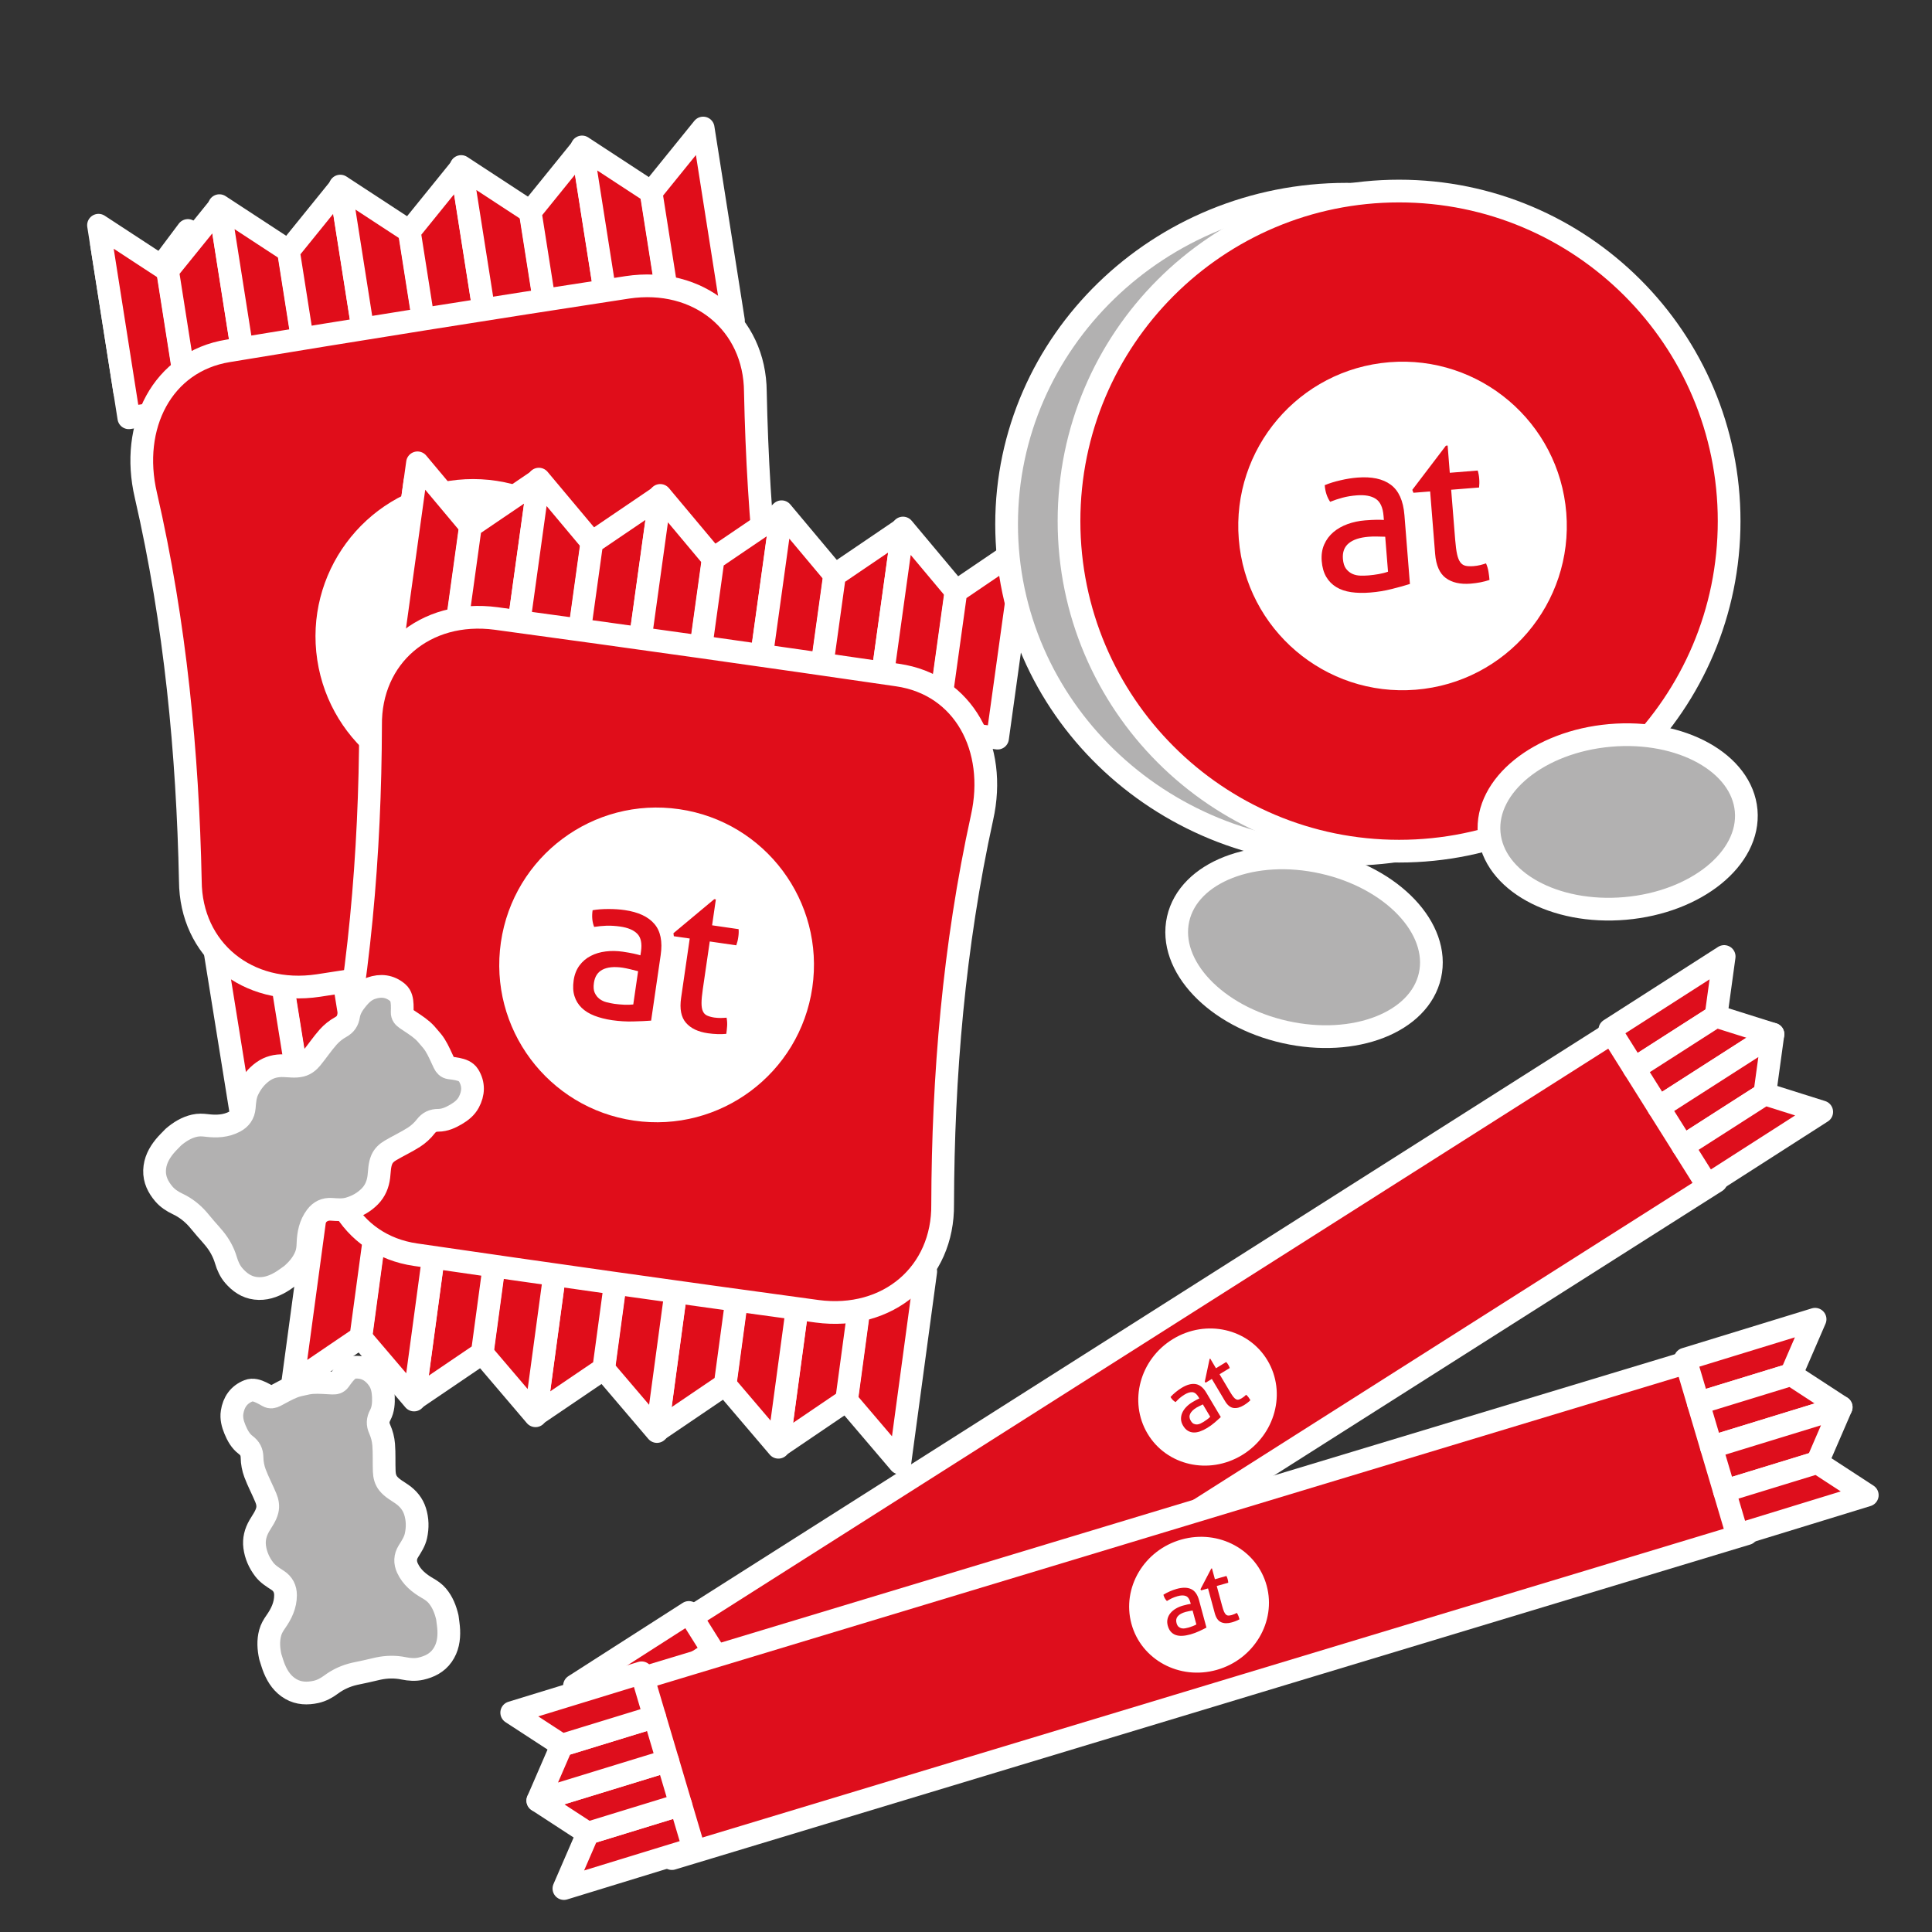 <?xml version="1.0" encoding="utf-8"?>
<!-- Generator: Adobe Illustrator 28.1.0, SVG Export Plug-In . SVG Version: 6.00 Build 0)  -->
<svg xmlns="http://www.w3.org/2000/svg" xmlns:xlink="http://www.w3.org/1999/xlink" version="1.1" x="0px" y="0px" viewBox="0 0 127.559 127.559" enable-background="new 0 0 127.559 127.559" xml:space="preserve">
<rect x="0" y="0" width="127.559" height="127.559" fill="#333333" stroke="none"/>
<g id="Ebene_1">
</g>
<g id="Ebene_2">
	<g>
		
			<polygon fill="#E00D1A" stroke="#FFFFFF" stroke-width="1.5" stroke-linecap="round" stroke-linejoin="round" stroke-miterlimit="10" points="    9.987,18.441 6.702,16.111 8.231,25.86 11.081,25.413   "/>
		
			<polygon fill="#E00D1A" stroke="#FFFFFF" stroke-width="1.5" stroke-linecap="round" stroke-linejoin="round" stroke-miterlimit="10" points="    12.405,15.217 9.99,18.44 11.084,25.413 13.934,24.966   "/>
		<g>
			
				<polygon fill="#E00D1A" stroke="#FFFFFF" stroke-width="1.5" stroke-linecap="round" stroke-linejoin="round" stroke-miterlimit="10" points="     11.081,17.865 6.504,14.87 8.505,27.584 12.512,26.958    "/>
			
				<polygon fill="#E00D1A" stroke="#FFFFFF" stroke-width="1.5" stroke-linecap="round" stroke-linejoin="round" stroke-miterlimit="10" points="     14.5,13.621 11.063,17.868 12.494,26.961 16.501,26.335    "/>
			
				<polygon fill="#E00D1A" stroke="#FFFFFF" stroke-width="1.5" stroke-linecap="round" stroke-linejoin="round" stroke-miterlimit="10" points="     19.062,16.573 14.485,13.578 16.486,26.292 20.494,25.666    "/>
			
				<polygon fill="#E00D1A" stroke="#FFFFFF" stroke-width="1.5" stroke-linecap="round" stroke-linejoin="round" stroke-miterlimit="10" points="     22.482,12.329 19.044,16.576 20.475,25.669 24.483,25.043    "/>
			
				<polygon fill="#E00D1A" stroke="#FFFFFF" stroke-width="1.5" stroke-linecap="round" stroke-linejoin="round" stroke-miterlimit="10" points="     27.044,15.281 22.466,12.286 24.467,25 28.475,24.374    "/>
			
				<polygon fill="#E00D1A" stroke="#FFFFFF" stroke-width="1.5" stroke-linecap="round" stroke-linejoin="round" stroke-miterlimit="10" points="     30.463,11.037 27.025,15.284 28.456,24.377 32.464,23.751    "/>
			
				<polygon fill="#E00D1A" stroke="#FFFFFF" stroke-width="1.5" stroke-linecap="round" stroke-linejoin="round" stroke-miterlimit="10" points="     35.025,13.989 30.447,10.994 32.449,23.708 36.456,23.082    "/>
			
				<polygon fill="#E00D1A" stroke="#FFFFFF" stroke-width="1.5" stroke-linecap="round" stroke-linejoin="round" stroke-miterlimit="10" points="     38.444,9.745 35.006,13.992 36.437,23.085 40.445,22.459    "/>
			
				<polygon fill="#E00D1A" stroke="#FFFFFF" stroke-width="1.5" stroke-linecap="round" stroke-linejoin="round" stroke-miterlimit="10" points="     43.006,12.697 38.429,9.702 40.43,22.416 44.437,21.79    "/>
			
				<polygon fill="#E00D1A" stroke="#FFFFFF" stroke-width="1.5" stroke-linecap="round" stroke-linejoin="round" stroke-miterlimit="10" points="     46.425,8.453 42.988,12.7 44.419,21.793 48.426,21.167    "/>
		</g>
		<g>
			
				<polygon fill="#E00D1A" stroke="#FFFFFF" stroke-width="1.5" stroke-linecap="round" stroke-linejoin="round" stroke-miterlimit="10" points="     51.539,65.899 56.121,68.843 54.093,56.245 50.089,56.889    "/>
			
				<polygon fill="#E00D1A" stroke="#FFFFFF" stroke-width="1.5" stroke-linecap="round" stroke-linejoin="round" stroke-miterlimit="10" points="     48.13,70.129 51.557,65.896 50.107,56.886 46.102,57.531    "/>
			
				<polygon fill="#E00D1A" stroke="#FFFFFF" stroke-width="1.5" stroke-linecap="round" stroke-linejoin="round" stroke-miterlimit="10" points="     43.563,67.228 48.145,70.172 46.118,57.573 42.113,58.218    "/>
			
				<polygon fill="#E00D1A" stroke="#FFFFFF" stroke-width="1.5" stroke-linecap="round" stroke-linejoin="round" stroke-miterlimit="10" points="     40.155,71.457 43.582,67.225 42.132,58.215 38.127,58.859    "/>
			
				<polygon fill="#E00D1A" stroke="#FFFFFF" stroke-width="1.5" stroke-linecap="round" stroke-linejoin="round" stroke-miterlimit="10" points="     35.588,68.556 40.17,71.5 38.143,58.902 34.138,59.546    "/>
			
				<polygon fill="#E00D1A" stroke="#FFFFFF" stroke-width="1.5" stroke-linecap="round" stroke-linejoin="round" stroke-miterlimit="10" points="     32.179,72.786 35.607,68.553 34.157,59.543 30.152,60.187    "/>
			
				<polygon fill="#E00D1A" stroke="#FFFFFF" stroke-width="1.5" stroke-linecap="round" stroke-linejoin="round" stroke-miterlimit="10" points="     27.613,69.885 32.195,72.829 30.167,60.23 26.163,60.875    "/>
			
				<polygon fill="#E00D1A" stroke="#FFFFFF" stroke-width="1.5" stroke-linecap="round" stroke-linejoin="round" stroke-miterlimit="10" points="     24.204,74.114 27.631,69.882 26.181,60.871 22.177,61.516    "/>
			
				<polygon fill="#E00D1A" stroke="#FFFFFF" stroke-width="1.5" stroke-linecap="round" stroke-linejoin="round" stroke-miterlimit="10" points="     19.637,71.213 24.219,74.157 22.192,61.559 18.187,62.203    "/>
			
				<polygon fill="#E00D1A" stroke="#FFFFFF" stroke-width="1.5" stroke-linecap="round" stroke-linejoin="round" stroke-miterlimit="10" points="     16.229,75.443 19.656,71.21 18.206,62.2 14.201,62.844    "/>
		</g>
		<g>
			<path fill="#E00D1A" d="M47.384,60.875c-8.489,1.402-17.245,2.801-26.364,4.194c-4.693,0.704-8.427-2.36-8.453-6.902     c-0.177-8.435-0.985-16.988-2.937-25.473c-1.068-4.57,1.083-8.821,5.426-9.528c8.489-1.402,17.245-2.801,26.364-4.194     c4.693-0.703,8.427,2.361,8.453,6.902c0.177,8.435,0.985,16.988,2.937,25.473C53.877,55.916,51.726,60.167,47.384,60.875z"/>
			
				<path fill="none" stroke="#FFFFFF" stroke-width="1.5" stroke-linecap="round" stroke-linejoin="round" stroke-miterlimit="10" d="     M47.384,60.875c-8.489,1.402-17.245,2.801-26.364,4.194c-4.693,0.704-8.427-2.36-8.453-6.902     c-0.177-8.435-0.985-16.988-2.937-25.473c-1.068-4.57,1.083-8.821,5.426-9.528c8.489-1.402,17.245-2.801,26.364-4.194     c4.693-0.703,8.427,2.361,8.453,6.902c0.177,8.435,0.985,16.988,2.937,25.473C53.877,55.916,51.726,60.167,47.384,60.875z"/>
		</g>
		<g>
			<path fill="#FFFFFF" d="M29.67,31.748c-5.673,0.856-9.578,6.148-8.723,11.822c0.856,5.671,6.148,9.577,11.822,8.722     c5.673-0.855,9.577-6.148,8.723-11.82C40.637,34.799,35.345,30.892,29.67,31.748z M31.94,45.647     c-0.302,0.118-0.672,0.25-1.111,0.392c-0.436,0.148-0.889,0.253-1.354,0.325c-0.441,0.065-0.844,0.084-1.212,0.056     c-0.366-0.028-0.686-0.113-0.959-0.255c-0.275-0.142-0.5-0.341-0.677-0.601c-0.175-0.254-0.294-0.581-0.354-0.981     c-0.058-0.382-0.031-0.733,0.082-1.048c0.113-0.317,0.29-0.593,0.531-0.824c0.238-0.233,0.527-0.424,0.863-0.571     c0.335-0.149,0.696-0.251,1.08-0.309c0.289-0.042,0.524-0.071,0.712-0.086c0.185-0.015,0.342-0.021,0.47-0.023l-0.038-0.256     c-0.08-0.528-0.27-0.878-0.57-1.043c-0.3-0.166-0.705-0.209-1.217-0.131c-0.316,0.048-0.605,0.118-0.872,0.204     c-0.266,0.092-0.523,0.199-0.77,0.317c-0.216-0.271-0.354-0.61-0.417-1.025c0.289-0.144,0.617-0.27,0.976-0.379     c0.359-0.11,0.71-0.191,1.05-0.244c0.897-0.135,1.61-0.035,2.138,0.305c0.529,0.336,0.861,0.954,0.995,1.853L31.94,45.647z      M36.393,45.229c-0.193,0.054-0.403,0.095-0.629,0.13c-0.644,0.096-1.171,0.018-1.583-0.244c-0.411-0.259-0.671-0.752-0.782-1.48     l-0.591-3.916l-1.049,0.159l-0.083-0.182l1.926-2.932l0.107-0.017l0.258,1.71l1.75-0.265c0.058,0.149,0.103,0.315,0.13,0.503     c0.017,0.1,0.025,0.194,0.031,0.284c0.004,0.092,0.005,0.185,0.001,0.278l-1.749,0.264l0.474,3.148     c0.057,0.379,0.118,0.678,0.182,0.895c0.066,0.219,0.145,0.385,0.241,0.494c0.094,0.111,0.209,0.176,0.346,0.195     c0.134,0.02,0.302,0.017,0.501-0.011c0.152-0.024,0.293-0.059,0.424-0.099c0.13-0.043,0.252-0.086,0.354-0.127     c0.089,0.168,0.156,0.346,0.198,0.531c0.042,0.187,0.074,0.352,0.095,0.495C36.771,45.116,36.586,45.178,36.393,45.229z"/>
			<path fill="#FFFFFF" d="M29.124,42.848c-0.557,0.085-0.966,0.254-1.227,0.504c-0.26,0.25-0.359,0.583-0.295,1.006     c0.041,0.272,0.121,0.474,0.242,0.61c0.125,0.14,0.264,0.237,0.424,0.296c0.161,0.057,0.332,0.082,0.515,0.074     c0.18-0.01,0.354-0.027,0.514-0.049c0.208-0.033,0.417-0.077,0.635-0.132c0.216-0.056,0.406-0.119,0.57-0.19l-0.331-2.194     c-0.137,0.003-0.31,0.01-0.52,0.025C29.444,42.811,29.266,42.829,29.124,42.848z"/>
		</g>
	</g>
	<g>
		
			<polygon fill="#E00D1A" stroke="#FFFFFF" stroke-width="1.5" stroke-linecap="round" stroke-linejoin="round" stroke-miterlimit="10" points="    29.864,34.985 27.395,31.803 26.033,41.577 28.89,41.975   "/>
		
			<polygon fill="#E00D1A" stroke="#FFFFFF" stroke-width="1.5" stroke-linecap="round" stroke-linejoin="round" stroke-miterlimit="10" points="    33.112,32.6 29.867,34.985 28.893,41.975 31.75,42.374   "/>
		<g>
			
				<polygon fill="#E00D1A" stroke="#FFFFFF" stroke-width="1.5" stroke-linecap="round" stroke-linejoin="round" stroke-miterlimit="10" points="     31.078,34.751 27.565,30.558 25.796,43.306 29.813,43.869    "/>
			
				<polygon fill="#E00D1A" stroke="#FFFFFF" stroke-width="1.5" stroke-linecap="round" stroke-linejoin="round" stroke-miterlimit="10" points="     35.58,31.68 31.059,34.748 29.794,43.866 33.811,44.429    "/>
			
				<polygon fill="#E00D1A" stroke="#FFFFFF" stroke-width="1.5" stroke-linecap="round" stroke-linejoin="round" stroke-miterlimit="10" points="     39.091,35.827 35.578,31.634 33.809,44.383 37.826,44.945    "/>
			
				<polygon fill="#E00D1A" stroke="#FFFFFF" stroke-width="1.5" stroke-linecap="round" stroke-linejoin="round" stroke-miterlimit="10" points="     43.594,32.756 39.073,35.825 37.807,44.943 41.824,45.505    "/>
			
				<polygon fill="#E00D1A" stroke="#FFFFFF" stroke-width="1.5" stroke-linecap="round" stroke-linejoin="round" stroke-miterlimit="10" points="     47.104,36.904 43.591,32.71 41.822,45.459 45.839,46.022    "/>
			
				<polygon fill="#E00D1A" stroke="#FFFFFF" stroke-width="1.5" stroke-linecap="round" stroke-linejoin="round" stroke-miterlimit="10" points="     51.607,33.833 47.086,36.901 45.82,46.019 49.837,46.582    "/>
			
				<polygon fill="#E00D1A" stroke="#FFFFFF" stroke-width="1.5" stroke-linecap="round" stroke-linejoin="round" stroke-miterlimit="10" points="     55.117,37.98 51.604,33.787 49.835,46.536 53.852,47.098    "/>
			
				<polygon fill="#E00D1A" stroke="#FFFFFF" stroke-width="1.5" stroke-linecap="round" stroke-linejoin="round" stroke-miterlimit="10" points="     59.62,34.909 55.099,37.978 53.833,47.096 57.85,47.658    "/>
			
				<polygon fill="#E00D1A" stroke="#FFFFFF" stroke-width="1.5" stroke-linecap="round" stroke-linejoin="round" stroke-miterlimit="10" points="     63.131,39.057 59.618,34.863 57.848,47.612 61.865,48.175    "/>
			
				<polygon fill="#E00D1A" stroke="#FFFFFF" stroke-width="1.5" stroke-linecap="round" stroke-linejoin="round" stroke-miterlimit="10" points="     67.633,35.986 63.112,39.054 61.846,48.172 65.863,48.735    "/>
		</g>
		<g>
			
				<polygon fill="#E00D1A" stroke="#FFFFFF" stroke-width="1.5" stroke-linecap="round" stroke-linejoin="round" stroke-miterlimit="10" points="     55.878,92.449 59.411,96.594 61.121,83.949 57.102,83.405    "/>
			
				<polygon fill="#E00D1A" stroke="#FFFFFF" stroke-width="1.5" stroke-linecap="round" stroke-linejoin="round" stroke-miterlimit="10" points="     51.39,95.509 55.897,92.451 57.121,83.407 53.101,82.864    "/>
			
				<polygon fill="#E00D1A" stroke="#FFFFFF" stroke-width="1.5" stroke-linecap="round" stroke-linejoin="round" stroke-miterlimit="10" points="     47.86,91.409 51.393,95.554 53.103,82.909 49.084,82.365    "/>
			
				<polygon fill="#E00D1A" stroke="#FFFFFF" stroke-width="1.5" stroke-linecap="round" stroke-linejoin="round" stroke-miterlimit="10" points="     43.372,94.469 47.879,91.412 49.102,82.368 45.083,81.824    "/>
			
				<polygon fill="#E00D1A" stroke="#FFFFFF" stroke-width="1.5" stroke-linecap="round" stroke-linejoin="round" stroke-miterlimit="10" points="     39.842,90.369 43.375,94.515 45.085,81.869 41.066,81.325    "/>
			
				<polygon fill="#E00D1A" stroke="#FFFFFF" stroke-width="1.5" stroke-linecap="round" stroke-linejoin="round" stroke-miterlimit="10" points="     35.354,93.429 39.861,90.372 41.085,81.328 37.065,80.784    "/>
			
				<polygon fill="#E00D1A" stroke="#FFFFFF" stroke-width="1.5" stroke-linecap="round" stroke-linejoin="round" stroke-miterlimit="10" points="     31.824,89.329 35.357,93.475 37.067,80.829 33.048,80.286    "/>
			
				<polygon fill="#E00D1A" stroke="#FFFFFF" stroke-width="1.5" stroke-linecap="round" stroke-linejoin="round" stroke-miterlimit="10" points="     27.336,92.39 31.843,89.332 33.066,80.288 29.047,79.744    "/>
			
				<polygon fill="#E00D1A" stroke="#FFFFFF" stroke-width="1.5" stroke-linecap="round" stroke-linejoin="round" stroke-miterlimit="10" points="     23.806,88.29 27.339,92.435 29.049,79.79 25.03,79.246    "/>
			
				<polygon fill="#E00D1A" stroke="#FFFFFF" stroke-width="1.5" stroke-linecap="round" stroke-linejoin="round" stroke-miterlimit="10" points="     19.318,91.35 23.825,88.292 25.049,79.248 21.029,78.704    "/>
		</g>
		<g>
			<path fill="#E00D1A" d="M53.946,86.576c-9.135-1.242-17.943-2.487-26.503-3.735c-4.382-0.63-6.604-4.824-5.58-9.404     c1.865-8.504,2.577-17.08,2.603-25.538c-0.055-4.554,3.589-7.69,8.291-7.064c9.135,1.242,17.943,2.487,26.503,3.735     c4.382,0.63,6.604,4.823,5.58,9.404c-1.865,8.504-2.577,17.08-2.603,25.538C62.291,84.067,58.647,87.203,53.946,86.576z"/>
			
				<path fill="none" stroke="#FFFFFF" stroke-width="1.5" stroke-linecap="round" stroke-linejoin="round" stroke-miterlimit="10" d="     M53.946,86.576c-9.135-1.242-17.943-2.487-26.503-3.735c-4.382-0.63-6.604-4.824-5.58-9.404     c1.865-8.504,2.577-17.08,2.603-25.538c-0.055-4.554,3.589-7.69,8.291-7.064c9.135,1.242,17.943,2.487,26.503,3.735     c4.382,0.63,6.604,4.823,5.58,9.404c-1.865,8.504-2.577,17.08-2.603,25.538C62.291,84.067,58.647,87.203,53.946,86.576z"/>
		</g>
		<g>
			<path fill="#FFFFFF" d="M44.846,53.426c-5.677-0.825-10.949,3.109-11.775,8.787c-0.824,5.676,3.109,10.948,8.787,11.774     c5.677,0.826,10.948-3.108,11.775-8.785C54.458,59.523,50.526,54.251,44.846,53.426z M42.99,67.386     c-0.323,0.025-0.715,0.044-1.177,0.054c-0.46,0.015-0.924-0.016-1.39-0.081c-0.441-0.065-0.832-0.164-1.176-0.297     c-0.342-0.133-0.624-0.307-0.844-0.522c-0.222-0.216-0.379-0.471-0.473-0.771c-0.094-0.294-0.113-0.642-0.055-1.042     c0.055-0.382,0.183-0.71,0.382-0.979c0.2-0.271,0.45-0.483,0.747-0.634c0.295-0.154,0.627-0.253,0.992-0.296     c0.364-0.046,0.739-0.038,1.124,0.017c0.289,0.043,0.522,0.084,0.706,0.124c0.181,0.039,0.333,0.079,0.457,0.115l0.038-0.257     c0.077-0.528-0.004-0.919-0.244-1.164c-0.239-0.246-0.614-0.404-1.127-0.478c-0.316-0.045-0.613-0.063-0.893-0.057     c-0.281,0.011-0.558,0.039-0.829,0.08c-0.128-0.322-0.162-0.687-0.102-1.102c0.318-0.054,0.669-0.08,1.044-0.079     c0.376-0.001,0.735,0.022,1.076,0.071c0.898,0.131,1.551,0.434,1.958,0.912c0.409,0.475,0.548,1.163,0.416,2.062L42.99,67.386z      M47.373,68.276c-0.2-0.005-0.413-0.025-0.64-0.057c-0.644-0.094-1.126-0.322-1.444-0.692c-0.319-0.367-0.425-0.914-0.319-1.643     l0.569-3.919l-1.05-0.151l-0.026-0.198l2.693-2.248l0.108,0.014l-0.249,1.711l1.751,0.254c0.013,0.159,0.008,0.331-0.021,0.519     c-0.012,0.1-0.032,0.193-0.053,0.281c-0.022,0.089-0.049,0.179-0.08,0.267l-1.751-0.254l-0.459,3.15     c-0.055,0.379-0.084,0.683-0.085,0.91c0,0.228,0.027,0.411,0.088,0.542c0.058,0.134,0.149,0.229,0.274,0.287     c0.122,0.058,0.284,0.104,0.483,0.135c0.152,0.021,0.297,0.028,0.434,0.028c0.137-0.004,0.266-0.009,0.375-0.02     c0.036,0.186,0.049,0.376,0.035,0.566c-0.014,0.191-0.032,0.358-0.053,0.501C47.768,68.277,47.572,68.283,47.373,68.276z"/>
			<path fill="#FFFFFF" d="M41.106,63.891c-0.558-0.081-0.998-0.037-1.32,0.127c-0.321,0.164-0.513,0.454-0.573,0.878     c-0.04,0.272-0.021,0.489,0.054,0.654c0.079,0.17,0.184,0.303,0.32,0.406c0.138,0.102,0.294,0.175,0.472,0.22     c0.175,0.043,0.346,0.077,0.506,0.102c0.208,0.028,0.421,0.047,0.646,0.058c0.223,0.009,0.423,0.004,0.6-0.017l0.319-2.195     c-0.132-0.037-0.3-0.08-0.505-0.127C41.423,63.948,41.248,63.913,41.106,63.891z"/>
		</g>
	</g>
	
		<path fill="#B2B1B1" stroke="#FFFFFF" stroke-width="1.5" stroke-linecap="round" stroke-linejoin="round" stroke-miterlimit="10" d="   M28.872,105.36c-0.179-0.212-0.4-0.363-0.635-0.498c-0.563-0.324-1.052-0.722-1.333-1.327c-0.175-0.379-0.165-0.749,0.062-1.112   c0.202-0.322,0.414-0.643,0.497-1.023c0.118-0.542,0.108-1.087-0.059-1.615c-0.15-0.476-0.453-0.846-0.868-1.135   c-0.311-0.216-0.655-0.394-0.901-0.699c-0.189-0.234-0.253-0.513-0.265-0.795c-0.025-0.591,0.009-1.185-0.038-1.774   c-0.027-0.347-0.119-0.705-0.261-1.022c-0.151-0.337-0.133-0.615,0.034-0.929c0.202-0.38,0.225-0.805,0.207-1.225   c-0.017-0.388-0.086-0.774-0.306-1.105c-0.373-0.561-0.897-0.872-1.582-0.828c-0.305,0.019-0.527,0.235-0.717,0.463   c-0.105,0.127-0.201,0.262-0.296,0.396c-0.114,0.161-0.274,0.194-0.457,0.187c-0.443-0.018-0.888-0.066-1.328-0.035   c-0.213,0.015-0.424,0.058-0.634,0.109c-0.212,0.042-0.422,0.092-0.621,0.169c-0.412,0.158-0.795,0.39-1.189,0.593   c-0.163,0.084-0.322,0.121-0.493,0.023c-0.143-0.082-0.287-0.164-0.435-0.234c-0.269-0.127-0.561-0.229-0.846-0.117   c-0.639,0.25-0.982,0.753-1.084,1.419c-0.06,0.393,0.04,0.772,0.189,1.131c0.161,0.388,0.361,0.764,0.705,1.023   c0.284,0.214,0.417,0.458,0.423,0.828c0.005,0.348,0.073,0.711,0.195,1.037c0.206,0.553,0.488,1.078,0.715,1.624   c0.108,0.26,0.167,0.54,0.095,0.832c-0.094,0.381-0.331,0.687-0.522,1.014c-0.255,0.437-0.373,0.901-0.308,1.396   c0.072,0.549,0.293,1.047,0.629,1.488c0.235,0.31,0.563,0.511,0.882,0.718c0.359,0.233,0.525,0.564,0.525,0.982   c0.001,0.667-0.274,1.234-0.648,1.765c-0.156,0.222-0.293,0.452-0.365,0.72c-0.143,0.527-0.107,1.048,0.007,1.576   c0.089,0.269,0.162,0.545,0.271,0.805c0.23,0.549,0.554,1.025,1.087,1.332c0.526,0.303,1.09,0.313,1.655,0.191   c0.369-0.08,0.708-0.266,1.013-0.493c0.465-0.345,0.982-0.574,1.54-0.702c0.258-0.059,0.516-0.113,0.776-0.165v0   c0.001,0,0.003-0.001,0.004-0.001c0.001,0,0.003-0.001,0.004-0.001v0c0.257-0.062,0.514-0.123,0.773-0.178   c0.56-0.119,1.126-0.131,1.693-0.014c0.372,0.077,0.758,0.103,1.127,0.019c0.564-0.128,1.07-0.375,1.419-0.872   c0.354-0.504,0.446-1.072,0.422-1.667c-0.011-0.282-0.062-0.563-0.094-0.845C29.411,106.265,29.224,105.778,28.872,105.36z"/>
	
		<path fill="#B2B1B1" stroke="#FFFFFF" stroke-width="1.5" stroke-linecap="round" stroke-linejoin="round" stroke-miterlimit="10" d="   M20.194,82.908c0.103-0.257,0.132-0.524,0.14-0.795c0.021-0.649,0.141-1.268,0.543-1.8c0.251-0.333,0.583-0.499,1.01-0.469   c0.379,0.026,0.763,0.062,1.137-0.044c0.534-0.151,1.01-0.417,1.397-0.812c0.349-0.357,0.533-0.798,0.593-1.301   c0.044-0.377,0.039-0.764,0.192-1.124c0.118-0.277,0.333-0.465,0.576-0.608c0.509-0.301,1.05-0.551,1.547-0.869   c0.293-0.188,0.566-0.437,0.778-0.712c0.226-0.292,0.479-0.407,0.835-0.408c0.43-0.001,0.816-0.181,1.178-0.394   c0.335-0.197,0.643-0.441,0.83-0.791c0.319-0.593,0.346-1.202-0.014-1.785c-0.161-0.26-0.455-0.355-0.747-0.414   c-0.161-0.033-0.325-0.054-0.489-0.074c-0.195-0.025-0.3-0.15-0.38-0.315c-0.193-0.399-0.36-0.815-0.594-1.188   c-0.113-0.181-0.251-0.347-0.395-0.508c-0.137-0.167-0.28-0.329-0.441-0.469c-0.333-0.289-0.718-0.518-1.083-0.77   c-0.151-0.104-0.259-0.227-0.253-0.424c0.005-0.165,0.01-0.33,0.002-0.495c-0.014-0.297-0.062-0.603-0.295-0.801   c-0.521-0.446-1.127-0.512-1.762-0.288c-0.375,0.132-0.662,0.399-0.909,0.699c-0.267,0.325-0.504,0.679-0.571,1.104   c-0.055,0.351-0.208,0.584-0.531,0.762c-0.304,0.168-0.592,0.399-0.823,0.66c-0.391,0.442-0.721,0.938-1.096,1.395   c-0.179,0.218-0.398,0.402-0.689,0.476c-0.38,0.096-0.762,0.031-1.141,0.017c-0.506-0.019-0.97,0.095-1.376,0.386   c-0.45,0.322-0.785,0.751-1.017,1.255c-0.162,0.353-0.186,0.738-0.218,1.117c-0.036,0.427-0.251,0.729-0.619,0.926   c-0.588,0.315-1.218,0.339-1.862,0.26c-0.269-0.033-0.537-0.046-0.807,0.017c-0.532,0.122-0.975,0.399-1.387,0.748   c-0.195,0.205-0.404,0.4-0.583,0.619c-0.376,0.461-0.644,0.971-0.664,1.586c-0.02,0.607,0.237,1.109,0.611,1.55   c0.244,0.288,0.568,0.499,0.912,0.662c0.523,0.247,0.968,0.596,1.345,1.028c0.174,0.199,0.343,0.403,0.511,0.607l0,0l0.003,0.003   l0.003,0.004l0,0c0.176,0.197,0.351,0.395,0.521,0.598c0.369,0.438,0.645,0.931,0.809,1.487c0.108,0.365,0.267,0.717,0.514,1.003   c0.378,0.437,0.835,0.768,1.438,0.841c0.611,0.075,1.156-0.112,1.669-0.412c0.244-0.143,0.468-0.319,0.701-0.481   C19.65,83.81,19.991,83.415,20.194,82.908z"/>
	
		<path fill="#B2B1B1" stroke="#FFFFFF" stroke-width="1.5" stroke-linecap="round" stroke-linejoin="round" stroke-miterlimit="10" d="   M111.342,34.615c0,12.036-10.047,21.792-22.441,21.792c-12.393,0-22.441-9.757-22.441-21.792c0-12.035,10.048-21.792,22.441-21.792   C101.295,12.823,111.342,22.58,111.342,34.615z"/>
	
		<path fill="#E00D1A" stroke="#FFFFFF" stroke-width="1.5" stroke-linecap="round" stroke-linejoin="round" stroke-miterlimit="10" d="   M114.165,34.406c0,12.036-9.757,21.792-21.792,21.792c-12.035,0-21.792-9.757-21.792-21.792c0-12.035,9.757-21.792,21.792-21.792   C104.409,12.614,114.165,22.371,114.165,34.406z"/>
	<g>
		<path fill="#FFFFFF" d="M91.734,23.915c-5.969,0.48-10.424,5.71-9.944,11.681c0.479,5.97,5.708,10.42,11.678,9.943    c5.971-0.479,10.423-5.708,9.945-11.68C102.934,27.888,97.706,23.437,91.734,23.915z M93.089,38.556    c-0.323,0.104-0.719,0.213-1.184,0.329c-0.466,0.12-0.944,0.198-1.436,0.237c-0.461,0.038-0.884,0.029-1.263-0.026    c-0.379-0.056-0.707-0.167-0.982-0.336c-0.276-0.169-0.495-0.392-0.661-0.674c-0.165-0.282-0.265-0.629-0.298-1.044    c-0.031-0.408,0.022-0.769,0.163-1.09c0.14-0.322,0.345-0.595,0.612-0.821c0.266-0.224,0.58-0.401,0.941-0.532    c0.36-0.128,0.743-0.21,1.149-0.242c0.303-0.024,0.55-0.036,0.747-0.039c0.193-0.001,0.358,0.003,0.492,0.011l-0.022-0.27    c-0.044-0.556-0.218-0.932-0.518-1.126c-0.299-0.196-0.719-0.27-1.258-0.227c-0.331,0.027-0.638,0.075-0.921,0.151    c-0.286,0.076-0.561,0.167-0.828,0.274c-0.205-0.3-0.324-0.663-0.359-1.097c0.312-0.131,0.661-0.238,1.043-0.324    c0.384-0.091,0.753-0.149,1.113-0.178c0.943-0.075,1.68,0.08,2.206,0.472c0.525,0.389,0.825,1.057,0.901,2.003L93.089,38.556z     M97.757,38.445c-0.206,0.041-0.427,0.069-0.663,0.09c-0.68,0.053-1.224-0.07-1.633-0.369c-0.409-0.3-0.645-0.831-0.708-1.597    l-0.329-4.122l-1.104,0.088l-0.074-0.193l2.218-2.916l0.115-0.01l0.142,1.799l1.843-0.149c0.05,0.159,0.084,0.338,0.099,0.534    c0.008,0.105,0.013,0.206,0.01,0.299c-0.003,0.096-0.008,0.192-0.018,0.288l-1.843,0.147l0.266,3.315    c0.032,0.395,0.074,0.713,0.125,0.945c0.052,0.235,0.123,0.411,0.215,0.532c0.09,0.122,0.204,0.198,0.347,0.23    c0.138,0.031,0.312,0.037,0.521,0.022c0.16-0.014,0.311-0.035,0.449-0.071c0.14-0.036,0.267-0.072,0.378-0.11    c0.08,0.183,0.137,0.372,0.166,0.571c0.031,0.196,0.052,0.37,0.063,0.522C98.159,38.354,97.962,38.404,97.757,38.445z"/>
		<path fill="#FFFFFF" d="M90.359,35.439c-0.586,0.047-1.023,0.192-1.313,0.434c-0.29,0.24-0.417,0.584-0.381,1.028    c0.024,0.282,0.093,0.501,0.209,0.653c0.117,0.151,0.261,0.266,0.419,0.337c0.165,0.073,0.339,0.11,0.531,0.114    c0.189,0.004,0.372,0,0.54-0.014c0.217-0.02,0.44-0.047,0.671-0.089c0.228-0.043,0.431-0.092,0.608-0.157l-0.185-2.308    c-0.144-0.007-0.326-0.011-0.544-0.013C90.695,35.42,90.51,35.426,90.359,35.439z"/>
	</g>
	
		<polygon fill="#DE0E1C" stroke="#FFFFFF" stroke-width="1.5" stroke-linecap="round" stroke-linejoin="round" stroke-miterlimit="10" points="   113.311,77.995 50.708,117.738 44.493,107.512 107.096,67.768  "/>
	<g>
		
			<polygon fill="#DE0E1C" stroke="#FFFFFF" stroke-width="1.5" stroke-linecap="round" stroke-linejoin="round" stroke-miterlimit="10" points="    50.313,114.158 44.913,117.618 44.372,121.56 51.922,116.721   "/>
		
			<polygon fill="#DE0E1C" stroke="#FFFFFF" stroke-width="1.5" stroke-linecap="round" stroke-linejoin="round" stroke-miterlimit="10" points="    41.152,116.43 44.911,117.615 50.311,114.155 48.701,111.591   "/>
		
			<polygon fill="#DE0E1C" stroke="#FFFFFF" stroke-width="1.5" stroke-linecap="round" stroke-linejoin="round" stroke-miterlimit="10" points="    47.092,109.027 41.693,112.488 41.152,116.43 48.701,111.591   "/>
		
			<polygon fill="#DE0E1C" stroke="#FFFFFF" stroke-width="1.5" stroke-linecap="round" stroke-linejoin="round" stroke-miterlimit="10" points="    37.931,111.299 41.691,112.485 47.09,109.024 45.481,106.461   "/>
	</g>
	<g>
		
			<polygon fill="#DE0E1C" stroke="#FFFFFF" stroke-width="1.5" stroke-linecap="round" stroke-linejoin="round" stroke-miterlimit="10" points="    107.897,70.554 113.296,67.094 113.837,63.152 106.287,67.99   "/>
		
			<polygon fill="#DE0E1C" stroke="#FFFFFF" stroke-width="1.5" stroke-linecap="round" stroke-linejoin="round" stroke-miterlimit="10" points="    117.058,68.282 113.298,67.097 107.899,70.557 109.508,73.121   "/>
		
			<polygon fill="#DE0E1C" stroke="#FFFFFF" stroke-width="1.5" stroke-linecap="round" stroke-linejoin="round" stroke-miterlimit="10" points="    111.117,75.684 116.517,72.224 117.058,68.282 109.508,73.121   "/>
		
			<polygon fill="#DE0E1C" stroke="#FFFFFF" stroke-width="1.5" stroke-linecap="round" stroke-linejoin="round" stroke-miterlimit="10" points="    120.278,73.412 116.519,72.227 111.119,75.687 112.728,78.251   "/>
	</g>
	<g>
		<path fill="#FFFFFF" d="M77.447,88.407c-2.189,1.331-2.943,4.126-1.684,6.243c1.259,2.116,4.054,2.752,6.243,1.421    c2.189-1.331,2.942-4.126,1.684-6.242C82.432,87.713,79.637,87.075,77.447,88.407z M80.603,93.562    c-0.105,0.1-0.236,0.217-0.392,0.35c-0.155,0.135-0.324,0.256-0.503,0.366c-0.17,0.103-0.333,0.181-0.488,0.234    c-0.155,0.053-0.3,0.074-0.434,0.066c-0.136-0.009-0.26-0.049-0.374-0.122c-0.113-0.071-0.214-0.181-0.302-0.33    c-0.085-0.142-0.13-0.287-0.134-0.433c-0.004-0.146,0.024-0.287,0.086-0.422c0.06-0.135,0.148-0.261,0.263-0.378    c0.113-0.118,0.245-0.222,0.394-0.312c0.112-0.067,0.204-0.12,0.278-0.159c0.073-0.038,0.137-0.068,0.189-0.091l-0.057-0.096    c-0.117-0.197-0.251-0.303-0.401-0.317c-0.149-0.014-0.323,0.04-0.52,0.16c-0.122,0.074-0.229,0.152-0.325,0.234    c-0.094,0.083-0.182,0.171-0.265,0.261c-0.132-0.071-0.243-0.182-0.335-0.337c0.096-0.108,0.21-0.216,0.339-0.321    c0.13-0.107,0.26-0.2,0.392-0.281c0.346-0.21,0.654-0.295,0.926-0.251c0.27,0.042,0.506,0.231,0.705,0.566L80.603,93.562z     M82.361,92.618c-0.071,0.055-0.15,0.108-0.237,0.162c-0.249,0.151-0.477,0.211-0.688,0.179c-0.21-0.032-0.396-0.183-0.557-0.455    l-0.869-1.461l-0.404,0.247l-0.063-0.058l0.32-1.507l0.041-0.026l0.379,0.638l0.675-0.411c0.048,0.049,0.093,0.108,0.134,0.178    c0.023,0.037,0.042,0.073,0.058,0.108c0.016,0.036,0.032,0.073,0.045,0.111l-0.675,0.41l0.698,1.174    c0.084,0.141,0.157,0.25,0.218,0.326c0.062,0.076,0.121,0.129,0.178,0.155c0.056,0.028,0.114,0.034,0.173,0.018    c0.058-0.015,0.126-0.046,0.204-0.092c0.058-0.036,0.111-0.075,0.158-0.113c0.047-0.04,0.089-0.078,0.125-0.113    c0.063,0.051,0.119,0.111,0.166,0.178c0.047,0.067,0.087,0.128,0.118,0.181C82.498,92.507,82.432,92.564,82.361,92.618z"/>
		<path fill="#FFFFFF" d="M79,92.935c-0.215,0.131-0.355,0.27-0.422,0.415c-0.067,0.145-0.054,0.296,0.04,0.453    c0.06,0.101,0.126,0.168,0.197,0.202c0.074,0.034,0.146,0.048,0.221,0.044c0.075-0.005,0.149-0.025,0.223-0.06    c0.072-0.035,0.141-0.072,0.203-0.109c0.08-0.05,0.159-0.103,0.239-0.163c0.08-0.06,0.148-0.118,0.203-0.175l-0.487-0.818    c-0.056,0.025-0.126,0.058-0.209,0.101C79.125,92.864,79.055,92.902,79,92.935z"/>
	</g>
	
		<polygon fill="#DE0E1C" stroke="#FFFFFF" stroke-width="1.5" stroke-linecap="round" stroke-linejoin="round" stroke-miterlimit="10" points="   115.344,101.258 44.362,122.713 41.125,111.192 112.106,89.737  "/>
	<g>
		
			<polygon fill="#DE0E1C" stroke="#FFFFFF" stroke-width="1.5" stroke-linecap="round" stroke-linejoin="round" stroke-miterlimit="10" points="    44.944,119.157 38.813,121.039 37.232,124.69 45.805,122.059   "/>
		
			<polygon fill="#DE0E1C" stroke="#FFFFFF" stroke-width="1.5" stroke-linecap="round" stroke-linejoin="round" stroke-miterlimit="10" points="    35.509,118.883 38.812,121.036 44.943,119.154 44.082,116.252   "/>
		
			<polygon fill="#DE0E1C" stroke="#FFFFFF" stroke-width="1.5" stroke-linecap="round" stroke-linejoin="round" stroke-miterlimit="10" points="    43.221,113.35 37.09,115.232 35.509,118.883 44.082,116.252   "/>
		
			<polygon fill="#DE0E1C" stroke="#FFFFFF" stroke-width="1.5" stroke-linecap="round" stroke-linejoin="round" stroke-miterlimit="10" points="    33.786,113.076 37.089,115.229 43.22,113.347 42.359,110.445   "/>
	</g>
	<g>
		
			<polygon fill="#DE0E1C" stroke="#FFFFFF" stroke-width="1.5" stroke-linecap="round" stroke-linejoin="round" stroke-miterlimit="10" points="    112.129,92.635 118.26,90.754 119.84,87.102 111.268,89.734   "/>
		
			<polygon fill="#DE0E1C" stroke="#FFFFFF" stroke-width="1.5" stroke-linecap="round" stroke-linejoin="round" stroke-miterlimit="10" points="    121.563,92.909 118.261,90.757 112.13,92.639 112.991,95.541   "/>
		
			<polygon fill="#DE0E1C" stroke="#FFFFFF" stroke-width="1.5" stroke-linecap="round" stroke-linejoin="round" stroke-miterlimit="10" points="    113.852,98.442 119.983,96.561 121.563,92.909 112.991,95.541   "/>
		
			<polygon fill="#DE0E1C" stroke="#FFFFFF" stroke-width="1.5" stroke-linecap="round" stroke-linejoin="round" stroke-miterlimit="10" points="    123.286,98.716 119.984,96.564 113.853,98.446 114.714,101.348   "/>
	</g>
	<g>
		<path fill="#FFFFFF" d="M78.001,101.647c-2.466,0.694-3.943,3.183-3.3,5.56c0.644,2.376,3.165,3.741,5.631,3.047    c2.466-0.693,3.943-3.183,3.3-5.56C82.989,102.318,80.468,100.953,78.001,101.647z M79.655,107.461    c-0.128,0.068-0.285,0.146-0.472,0.232c-0.186,0.088-0.381,0.159-0.583,0.217c-0.192,0.053-0.369,0.085-0.533,0.094    c-0.163,0.009-0.309-0.009-0.436-0.053c-0.128-0.045-0.237-0.117-0.327-0.218c-0.089-0.099-0.157-0.232-0.203-0.399    c-0.044-0.16-0.048-0.312-0.013-0.453c0.035-0.142,0.1-0.27,0.196-0.383c0.094-0.113,0.213-0.212,0.355-0.294    c0.141-0.083,0.296-0.148,0.463-0.195c0.126-0.035,0.228-0.061,0.31-0.078c0.081-0.017,0.15-0.029,0.207-0.037l-0.029-0.107    c-0.06-0.221-0.161-0.36-0.301-0.413c-0.14-0.054-0.321-0.049-0.544,0.014c-0.137,0.039-0.262,0.085-0.375,0.138    c-0.113,0.055-0.222,0.115-0.325,0.18c-0.108-0.104-0.185-0.241-0.232-0.414c0.121-0.078,0.26-0.151,0.413-0.218    c0.154-0.068,0.304-0.123,0.453-0.165c0.39-0.109,0.71-0.108,0.959,0.007c0.249,0.113,0.425,0.358,0.527,0.735L79.655,107.461z     M81.603,107.024c-0.083,0.034-0.174,0.064-0.272,0.092c-0.28,0.079-0.517,0.075-0.711-0.013    c-0.194-0.087-0.332-0.283-0.415-0.588l-0.445-1.641l-0.456,0.129l-0.045-0.073l0.713-1.365l0.047-0.014l0.194,0.716l0.761-0.214    c0.033,0.06,0.06,0.129,0.081,0.208c0.012,0.042,0.02,0.082,0.027,0.12c0.006,0.039,0.011,0.079,0.013,0.119l-0.76,0.214    l0.357,1.319c0.043,0.159,0.084,0.283,0.122,0.372c0.04,0.09,0.082,0.156,0.13,0.197c0.047,0.042,0.101,0.063,0.162,0.064    c0.06,0.001,0.134-0.01,0.221-0.034c0.066-0.019,0.127-0.042,0.183-0.067c0.056-0.026,0.107-0.051,0.15-0.075    c0.047,0.067,0.085,0.139,0.112,0.216c0.027,0.078,0.049,0.146,0.065,0.206C81.764,106.954,81.685,106.992,81.603,107.024z"/>
		<path fill="#FFFFFF" d="M78.28,106.426c-0.242,0.068-0.415,0.164-0.518,0.286c-0.103,0.122-0.131,0.27-0.083,0.447    c0.031,0.114,0.076,0.196,0.135,0.247c0.062,0.053,0.128,0.086,0.201,0.102c0.074,0.015,0.151,0.016,0.231,0.002    c0.079-0.015,0.155-0.032,0.225-0.051c0.09-0.026,0.181-0.057,0.275-0.093c0.093-0.036,0.174-0.074,0.243-0.114l-0.249-0.919    c-0.06,0.009-0.137,0.022-0.229,0.041C78.419,106.392,78.342,106.41,78.28,106.426z"/>
	</g>
	
		<ellipse transform="matrix(0.996 -0.087 0.087 0.996 -4.316 9.496)" fill="#B2B1B1" stroke="#FFFFFF" stroke-width="1.5" stroke-linecap="round" stroke-linejoin="round" stroke-miterlimit="10" cx="106.826" cy="54.282" rx="8.518" ry="5.735"/>
	
		<ellipse transform="matrix(0.219 -0.976 0.976 0.219 6.208 132.842)" fill="#B2B1B1" stroke="#FFFFFF" stroke-width="1.5" stroke-linecap="round" stroke-linejoin="round" stroke-miterlimit="10" cx="86.062" cy="62.544" rx="5.735" ry="8.518"/>
</g>
<g id="Ebene_3">
</g>
</svg>
